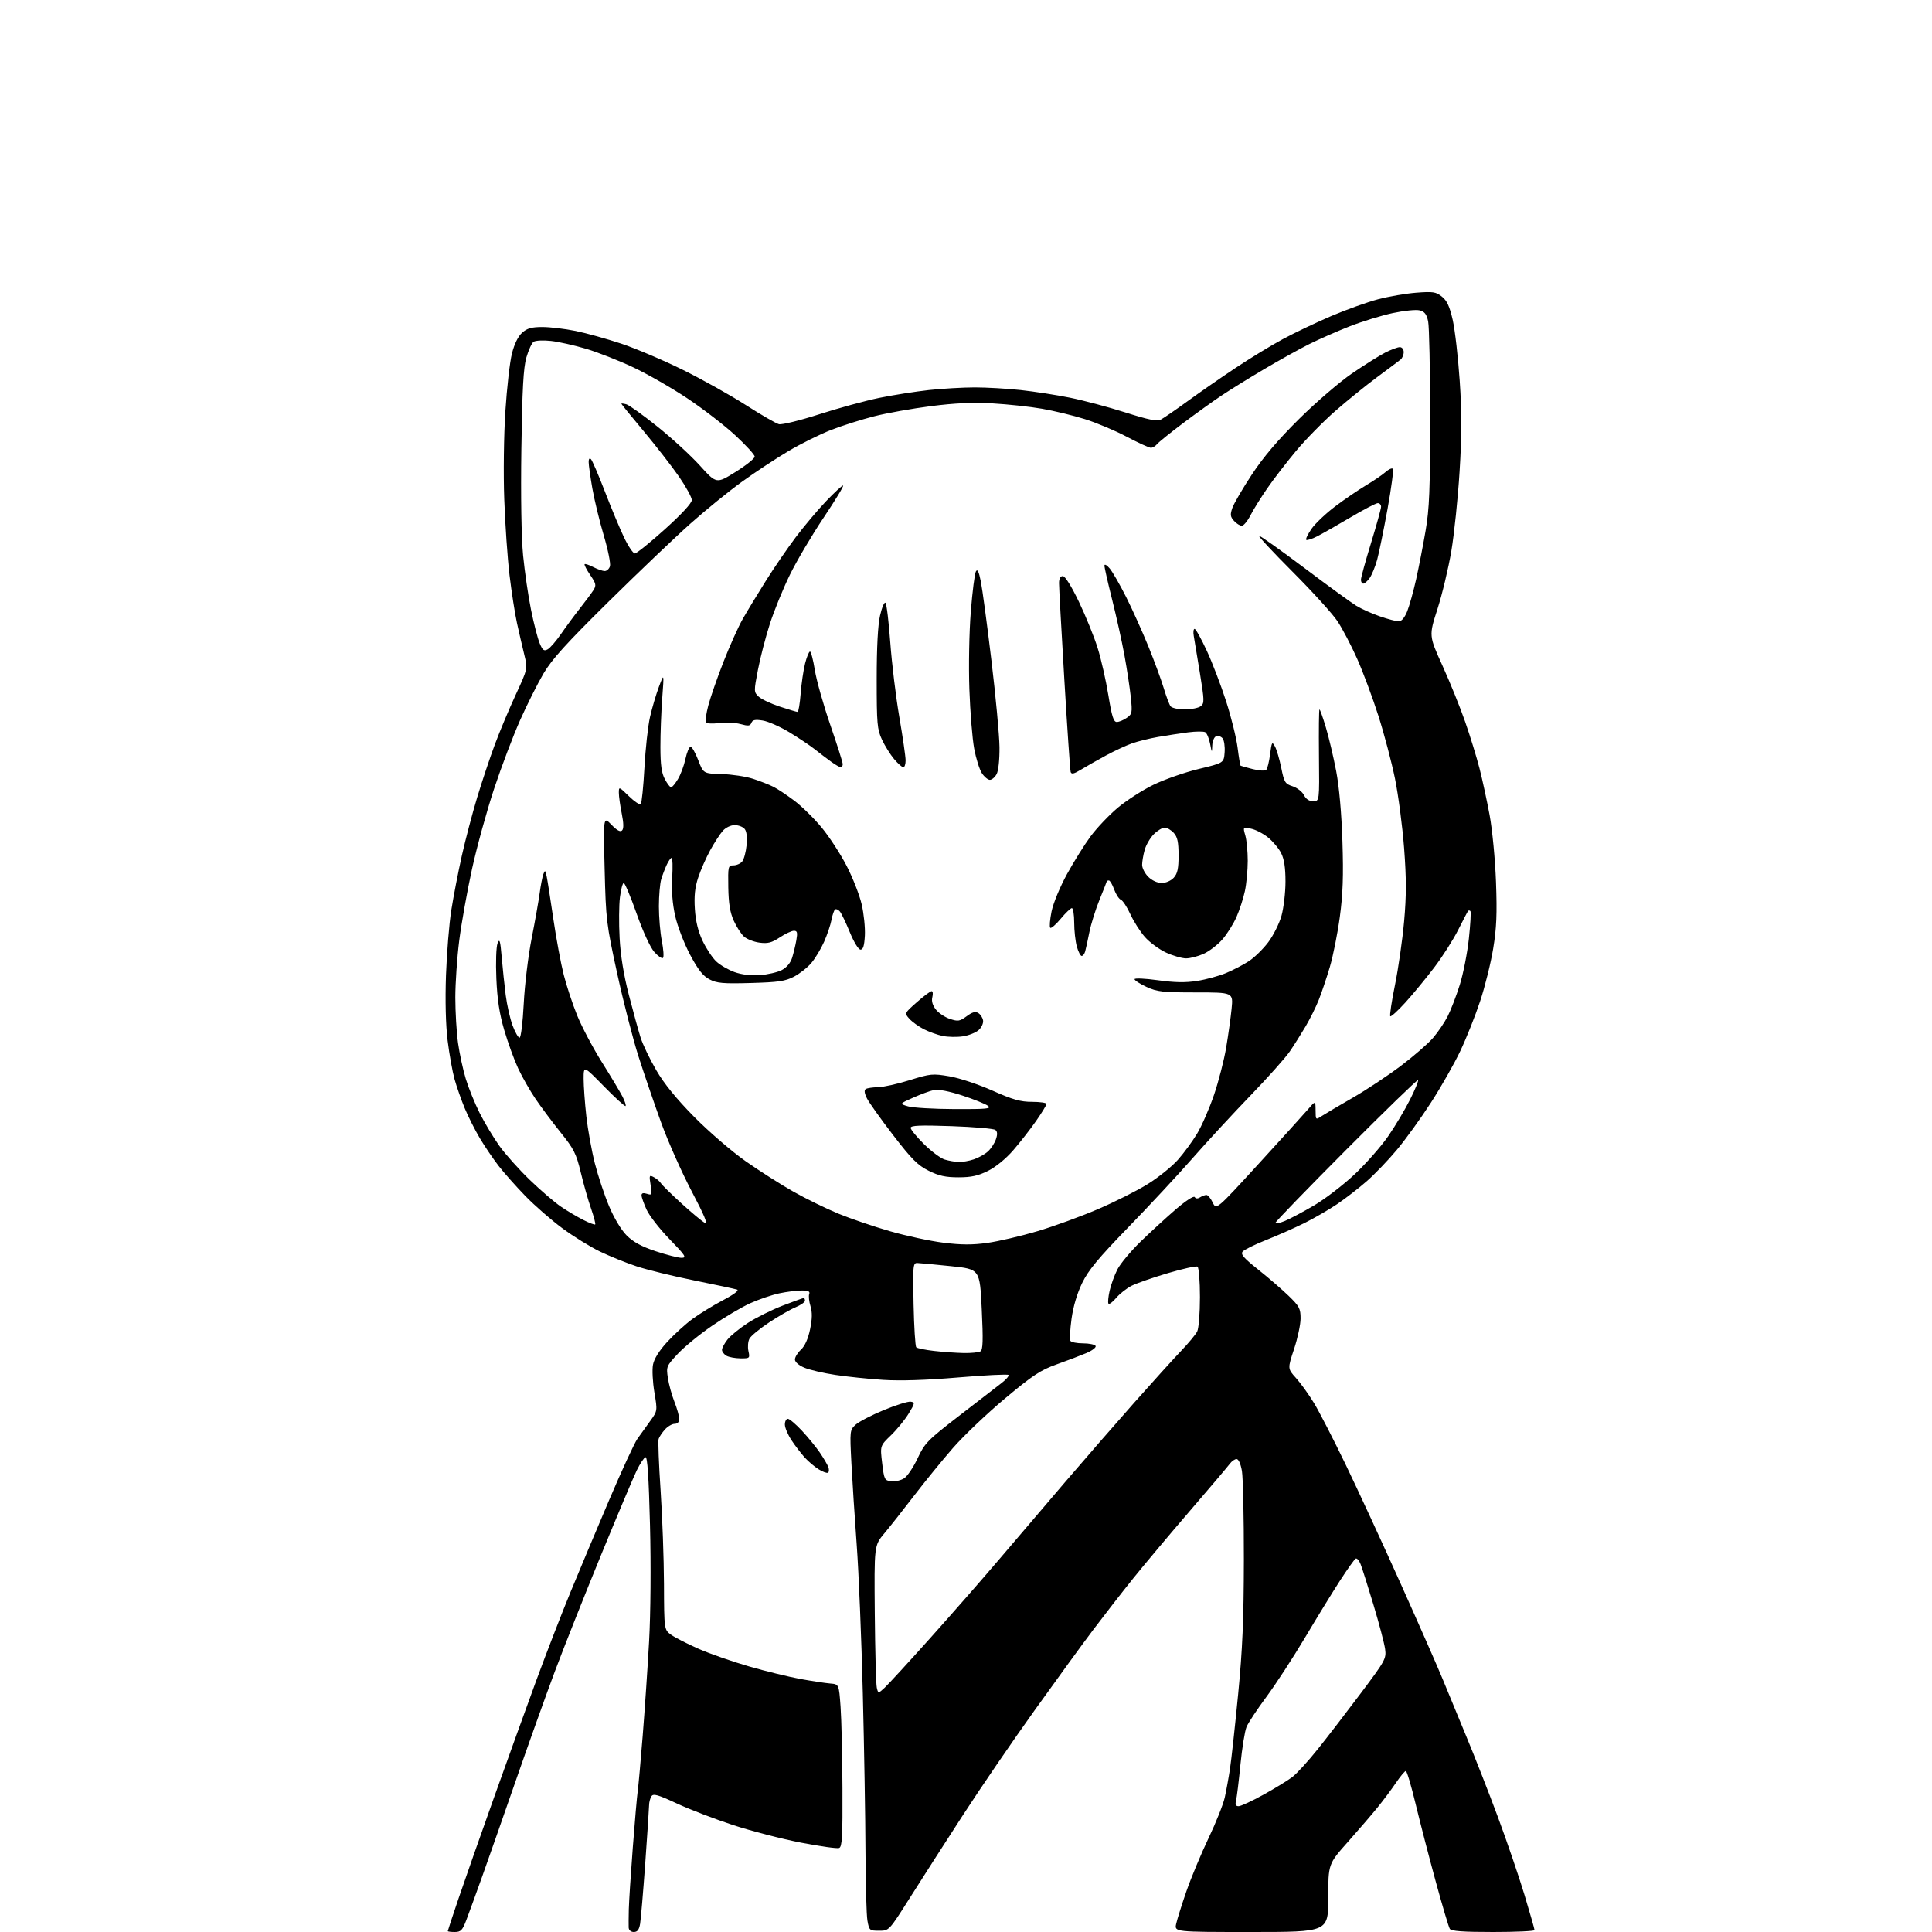 <?xml version="1.0" encoding="UTF-8" standalone="no"?>
<svg 
  version="1.1" 
  xmlns="http://www.w3.org/2000/svg" 
  xmlns:xlink="http://www.w3.org/1999/xlink" 
  xmlns:svg="http://www.w3.org/2000/svg"
  xmlns:rdf="http://www.w3.org/1999/02/22-rdf-syntax-ns#"
  xmlns:cc="http://creativecommons.org/ns#"
  xmlns:dc="http://purl.org/dc/elements/1.1/"
  viewBox="0 0 768 768"
  width="768"
  height="768"
>
<style>svg {background-color: white; }</style>"
<path stroke="none" fill="black" fill-rule="evenodd" d="M180.78,768.00C179.25,768.00 178.00,767.84 178.00,767.65C178.00,767.45 179.97,761.49 182.38,754.40C184.79,747.30 191.10,729.35 196.39,714.50C201.69,699.65 209.24,678.73 213.18,668.00C217.12,657.27 223.22,641.52 226.73,633.00C230.24,624.48 237.19,607.92 242.18,596.21C247.17,584.50 252.21,573.59 253.38,571.95C254.54,570.32 256.82,567.15 258.43,564.92C261.37,560.86 261.37,560.86 260.13,553.49C259.45,549.43 259.19,544.49 259.57,542.50C260.00,540.18 262.00,536.97 265.19,533.48C267.91,530.51 272.44,526.38 275.26,524.31C278.08,522.24 283.56,518.88 287.44,516.84C291.77,514.56 293.91,512.93 292.99,512.63C292.17,512.36 284.52,510.72 276.00,509.00C267.48,507.28 257.12,504.74 253.00,503.37C248.88,502.00 242.35,499.36 238.50,497.51C234.65,495.65 227.90,491.48 223.50,488.22C219.10,484.97 212.49,479.20 208.81,475.40C205.13,471.61 200.37,466.25 198.24,463.50C196.10,460.75 192.74,455.80 190.77,452.50C188.81,449.20 186.08,443.80 184.72,440.50C183.35,437.20 181.54,432.02 180.69,429.00C179.85,425.98 178.61,419.06 177.94,413.64C177.18,407.46 176.94,397.78 177.29,387.64C177.61,378.76 178.56,367.08 179.42,361.69C180.27,356.29 182.15,346.62 183.58,340.19C185.02,333.76 187.77,323.32 189.68,317.00C191.59,310.68 194.74,301.23 196.69,296.00C198.63,290.77 202.37,281.85 205.00,276.17C209.78,265.84 209.78,265.84 208.39,260.17C207.63,257.05 206.33,251.45 205.51,247.72C204.69,243.98 203.36,235.43 202.55,228.72C201.75,222.00 200.80,208.40 200.45,198.50C200.08,188.37 200.27,173.06 200.89,163.50C201.49,154.15 202.66,143.80 203.51,140.50C204.48,136.68 205.96,133.68 207.57,132.25C209.55,130.50 211.33,130.00 215.60,130.00C218.62,130.00 224.55,130.70 228.79,131.56C233.03,132.42 241.22,134.70 247.00,136.62C252.78,138.55 263.80,143.24 271.50,147.05C279.20,150.86 290.45,157.15 296.50,161.03C302.55,164.91 308.46,168.32 309.63,168.62C310.80,168.91 318.00,167.15 325.63,164.69C333.26,162.23 344.00,159.30 349.50,158.17C355.00,157.05 363.87,155.65 369.21,155.06C374.55,154.48 382.78,154.00 387.50,154.00C392.22,154.00 400.45,154.48 405.79,155.06C411.13,155.64 419.90,157.00 425.27,158.08C430.65,159.16 440.55,161.79 447.27,163.93C456.79,166.95 459.94,167.57 461.50,166.76C462.60,166.19 467.32,162.94 472.00,159.54C476.68,156.13 485.23,150.20 491.00,146.36C496.77,142.51 505.32,137.30 510.00,134.78C514.67,132.26 523.35,128.13 529.28,125.60C535.21,123.08 543.54,120.09 547.78,118.97C552.03,117.85 558.88,116.67 563.00,116.35C569.65,115.84 570.80,116.01 573.17,117.90C575.19,119.50 576.24,121.77 577.48,127.19C578.37,131.14 579.62,141.97 580.25,151.27C581.12,164.09 581.11,172.81 580.21,187.38C579.56,197.94 578.08,212.19 576.93,219.04C575.77,225.89 573.29,236.27 571.41,242.10C568.00,252.70 568.00,252.70 573.40,264.60C576.37,271.15 580.43,281.17 582.41,286.88C584.40,292.59 586.96,300.92 588.11,305.38C589.26,309.85 591.07,318.23 592.14,324.00C593.22,329.86 594.35,341.62 594.68,350.60C595.14,363.27 594.91,368.91 593.56,377.10C592.62,382.82 590.29,392.23 588.37,398.00C586.46,403.77 582.92,412.66 580.51,417.75C578.10,422.84 572.86,432.07 568.86,438.25C564.87,444.44 558.78,452.88 555.34,457.00C551.90,461.12 546.48,466.78 543.29,469.56C540.11,472.35 534.80,476.45 531.50,478.68C528.20,480.91 522.35,484.29 518.50,486.20C514.65,488.11 507.81,491.14 503.29,492.93C498.78,494.72 494.59,496.79 493.97,497.53C493.10,498.59 494.41,500.11 500.17,504.69C504.19,507.88 509.62,512.57 512.24,515.11C516.50,519.23 517.00,520.18 517.00,524.10C517.00,526.52 515.83,531.99 514.41,536.27C511.82,544.06 511.82,544.06 515.19,547.79C517.05,549.85 520.28,554.34 522.36,557.77C524.45,561.21 530.12,572.23 534.96,582.26C539.80,592.29 549.72,613.77 557.00,630.00C564.28,646.23 571.70,663.10 573.49,667.50C575.28,671.90 579.46,682.02 582.78,690.00C586.10,697.98 591.78,712.47 595.40,722.21C599.02,731.95 603.78,745.90 605.99,753.21C608.19,760.52 610.00,766.84 610.00,767.25C610.00,767.66 602.60,768.00 593.56,768.00C581.50,768.00 576.91,767.67 576.32,766.75C575.88,766.06 573.37,757.62 570.74,748.00C568.11,738.38 564.53,724.54 562.77,717.25C561.02,709.96 559.25,704.00 558.84,704.00C558.43,704.00 556.65,706.14 554.88,708.75C553.11,711.36 549.83,715.75 547.59,718.50C545.36,721.25 540.04,727.43 535.77,732.24C528.00,740.98 528.00,740.98 528.00,754.49C528.00,768.00 528.00,768.00 497.42,768.00C466.84,768.00 466.84,768.00 467.55,764.75C467.94,762.96 469.79,757.09 471.66,751.69C473.54,746.30 477.48,736.85 480.42,730.69C483.36,724.54 486.27,717.25 486.87,714.50C487.48,711.75 488.42,706.58 488.96,703.00C489.50,699.42 490.95,686.15 492.18,673.50C493.92,655.56 494.42,643.79 494.46,620.00C494.48,603.23 494.13,587.36 493.69,584.75C493.20,581.90 492.35,580.00 491.56,580.00C490.84,580.00 489.63,580.84 488.87,581.88C488.12,582.91 480.96,591.35 472.97,600.63C464.98,609.91 454.83,622.00 450.41,627.50C445.99,633.00 438.92,642.10 434.68,647.72C430.44,653.33 419.90,667.82 411.24,679.92C402.58,692.01 389.73,710.81 382.68,721.70C375.62,732.59 366.15,747.35 361.64,754.50C353.42,767.50 353.42,767.50 349.48,767.50C345.66,767.50 345.51,767.37 344.82,763.50C344.43,761.30 344.08,748.92 344.04,736.00C344.00,723.08 343.52,694.75 342.98,673.05C342.44,651.36 341.35,624.81 340.55,614.05C339.76,603.30 338.81,588.65 338.44,581.50C337.79,568.71 337.81,568.46 340.14,566.33C341.44,565.14 346.48,562.53 351.33,560.53C356.19,558.52 361.01,557.02 362.04,557.19C363.76,557.48 363.70,557.83 361.20,561.94C359.72,564.37 356.55,568.25 354.17,570.55C349.84,574.73 349.84,574.73 350.67,581.61C351.46,588.19 351.63,588.51 354.31,588.82C355.86,589.00 358.17,588.46 359.44,587.63C360.72,586.79 363.12,583.21 364.78,579.67C367.59,573.66 368.71,572.51 381.20,562.86C388.57,557.16 396.15,551.31 398.05,549.85C399.95,548.40 401.22,546.92 400.88,546.56C400.53,546.21 391.53,546.66 380.88,547.56C368.18,548.63 357.90,548.96 351.07,548.52C345.33,548.15 336.78,547.26 332.07,546.55C327.35,545.84 321.81,544.55 319.75,543.68C317.52,542.74 316.00,541.42 316.00,540.42C316.00,539.49 317.08,537.73 318.40,536.51C319.95,535.07 321.23,532.21 322.01,528.45C322.88,524.26 322.93,521.67 322.18,519.22C321.60,517.35 321.38,515.19 321.67,514.41C322.08,513.36 321.31,513.00 318.66,513.00C316.70,513.00 312.71,513.50 309.80,514.12C306.88,514.74 301.70,516.50 298.28,518.04C294.86,519.58 288.05,523.60 283.13,526.97C278.21,530.33 272.08,535.35 269.49,538.11C264.92,543.00 264.81,543.26 265.49,547.76C265.87,550.30 267.04,554.56 268.09,557.23C269.14,559.89 270.00,562.96 270.00,564.04C270.00,565.27 269.32,566.00 268.17,566.00C267.17,566.00 265.44,567.01 264.32,568.25C263.21,569.49 262.08,571.17 261.81,572.00C261.54,572.83 261.90,582.05 262.60,592.50C263.30,602.95 263.90,619.68 263.94,629.68C264.00,647.86 264.00,647.86 266.83,649.88C268.38,650.99 273.29,653.49 277.72,655.44C282.16,657.39 291.20,660.54 297.80,662.44C304.41,664.35 313.57,666.58 318.16,667.42C322.75,668.25 328.07,669.06 330.00,669.22C333.50,669.50 333.50,669.50 334.14,678.50C334.50,683.45 334.84,697.98 334.89,710.78C334.98,730.14 334.76,734.16 333.57,734.61C332.78,734.91 325.92,733.95 318.32,732.47C310.72,730.99 298.60,727.85 291.39,725.49C284.18,723.13 274.13,719.28 269.06,716.92C261.44,713.38 259.69,712.88 258.94,714.07C258.44,714.86 258.02,716.44 258.02,717.60C258.01,718.75 257.32,729.10 256.50,740.60C255.67,752.09 254.75,762.96 254.45,764.75C254.06,767.12 253.38,768.00 251.95,768.00C250.79,768.00 249.97,767.29 249.91,766.25C249.87,765.29 249.89,762.02 249.96,759.00C250.03,755.98 250.74,744.95 251.54,734.50C252.34,724.05 253.22,713.92 253.50,712.00C253.78,710.08 254.67,700.17 255.48,690.00C256.29,679.83 257.44,662.95 258.02,652.50C258.64,641.24 258.79,622.38 258.38,606.22C257.90,587.19 257.36,579.04 256.60,579.27C255.99,579.45 254.42,581.83 253.09,584.55C251.76,587.27 245.33,602.55 238.78,618.50C232.24,634.45 224.03,655.15 220.53,664.50C217.03,673.85 210.11,693.20 205.15,707.50C200.18,721.80 194.11,739.12 191.66,746.00C189.20,752.88 186.37,760.64 185.38,763.25C183.82,767.35 183.19,768.00 180.78,768.00zM492.38,718.00C493.25,718.00 497.69,715.94 502.23,713.43C506.77,710.92 511.94,707.76 513.72,706.40C515.49,705.05 520.08,700.02 523.91,695.22C527.75,690.42 535.44,680.42 541.01,673.00C550.70,660.09 551.12,659.32 550.60,655.50C550.30,653.30 548.23,645.42 546.00,638.00C543.77,630.58 541.45,623.27 540.85,621.76C540.26,620.26 539.37,619.27 538.88,619.58C538.39,619.88 535.60,623.81 532.68,628.31C529.76,632.82 523.49,643.02 518.75,651.00C514.00,658.98 507.11,669.55 503.44,674.50C499.76,679.45 496.19,684.85 495.51,686.50C494.83,688.15 493.74,694.90 493.09,701.50C492.44,708.10 491.66,714.51 491.35,715.75C490.94,717.38 491.22,718.00 492.38,718.00zM351.68,670.88C353.10,669.57 361.31,660.62 369.93,651.00C378.55,641.38 390.98,627.17 397.55,619.44C404.12,611.70 415.80,598.01 423.50,589.02C431.20,580.03 443.52,565.88 450.87,557.58C458.23,549.29 466.61,540.02 469.51,537.00C472.40,533.98 475.27,530.52 475.89,529.32C476.51,528.09 477.00,522.11 477.00,515.62C477.00,509.22 476.57,503.85 476.02,503.51C475.49,503.18 470.20,504.34 464.27,506.09C458.35,507.84 451.87,510.09 449.88,511.09C447.88,512.09 445.10,514.28 443.69,515.96C442.28,517.64 440.90,518.64 440.62,518.20C440.35,517.76 440.56,515.46 441.09,513.11C441.62,510.75 443.00,506.95 444.16,504.66C445.32,502.37 449.47,497.39 453.38,493.58C457.30,489.78 463.60,484.00 467.38,480.74C471.37,477.31 474.54,475.25 474.91,475.85C475.32,476.52 476.09,476.56 477.03,475.96C477.84,475.45 478.98,475.02 479.57,475.02C480.16,475.01 481.28,476.36 482.07,478.01C483.50,481.02 483.50,481.02 500.21,462.76C509.40,452.72 518.27,442.93 519.93,441.00C522.94,437.50 522.94,437.50 522.97,441.37C523.00,445.23 523.00,445.23 525.47,443.61C526.82,442.73 532.34,439.47 537.72,436.38C543.10,433.29 551.67,427.61 556.78,423.76C561.88,419.91 567.65,414.90 569.61,412.63C571.57,410.36 574.21,406.48 575.47,404.00C576.73,401.52 578.90,395.90 580.28,391.50C581.66,387.10 583.29,378.82 583.90,373.10C584.52,367.37 584.79,362.46 584.51,362.18C584.23,361.90 583.83,361.85 583.62,362.08C583.41,362.31 581.63,365.70 579.67,369.61C577.71,373.53 573.41,380.28 570.11,384.61C566.82,388.95 561.66,395.20 558.67,398.50C555.67,401.80 552.96,404.26 552.66,403.97C552.35,403.67 553.20,398.05 554.54,391.47C555.88,384.88 557.51,373.52 558.16,366.22C559.07,355.99 559.07,349.34 558.16,337.22C557.51,328.57 555.87,316.10 554.53,309.50C553.18,302.90 550.21,291.66 547.93,284.52C545.65,277.39 541.86,267.21 539.51,261.91C537.16,256.60 533.61,249.84 531.63,246.88C529.65,243.92 521.62,235.09 513.79,227.25C505.96,219.41 499.99,213.00 500.54,213.00C501.09,213.00 509.17,218.75 518.52,225.78C527.86,232.82 537.14,239.57 539.15,240.80C541.16,242.03 545.39,243.93 548.56,245.02C551.72,246.11 555.09,247.00 556.05,247.00C557.14,247.00 558.38,245.51 559.40,242.97C560.28,240.75 561.88,235.01 562.95,230.22C564.01,225.42 565.70,216.78 566.69,211.00C568.20,202.26 568.50,194.73 568.50,166.00C568.50,147.03 568.14,129.82 567.71,127.76C567.10,124.88 566.31,123.87 564.32,123.37C562.90,123.01 558.08,123.50 553.62,124.46C549.15,125.42 541.45,127.79 536.50,129.73C531.55,131.68 524.35,134.84 520.50,136.76C516.65,138.68 508.55,143.18 502.50,146.76C496.45,150.34 488.80,155.08 485.50,157.29C482.20,159.49 475.38,164.39 470.35,168.17C465.32,171.95 460.65,175.71 459.98,176.52C459.31,177.34 458.19,178.00 457.49,178.00C456.79,178.00 452.46,176.02 447.86,173.59C443.26,171.16 435.75,168.01 431.17,166.58C426.59,165.15 418.98,163.31 414.26,162.49C409.55,161.66 400.69,160.71 394.59,160.36C386.69,159.91 379.63,160.23 370.04,161.45C362.64,162.40 352.52,164.20 347.54,165.47C342.57,166.73 334.89,169.17 330.47,170.87C326.05,172.58 318.40,176.37 313.47,179.29C308.54,182.21 300.23,187.68 295.00,191.46C289.77,195.23 280.55,202.71 274.50,208.10C268.45,213.48 253.78,227.47 241.90,239.19C225.08,255.79 219.37,262.10 216.05,267.73C213.71,271.71 209.53,280.03 206.77,286.22C204.01,292.42 199.35,304.69 196.43,313.49C193.51,322.30 189.55,336.70 187.62,345.50C185.70,354.30 183.42,367.05 182.56,373.84C181.70,380.63 181.00,390.83 181.00,396.52C181.00,402.20 181.48,410.32 182.07,414.55C182.66,418.78 184.05,425.23 185.16,428.87C186.27,432.52 188.76,438.65 190.70,442.50C192.64,446.35 196.15,452.20 198.50,455.50C200.86,458.80 206.32,464.91 210.64,469.07C214.96,473.23 220.53,478.01 223.00,479.68C225.47,481.36 229.46,483.72 231.85,484.93C234.24,486.15 236.38,486.96 236.60,486.73C236.82,486.51 236.08,483.67 234.95,480.41C233.81,477.16 231.97,470.69 230.86,466.04C229.06,458.57 228.13,456.72 222.89,450.21C219.63,446.15 215.13,440.14 212.89,436.84C210.66,433.55 207.54,428.08 205.96,424.68C204.38,421.28 201.90,414.45 200.45,409.50C198.53,402.97 197.67,397.35 197.31,389.00C197.03,382.58 197.24,376.39 197.78,375.00C198.59,372.92 198.87,373.85 199.44,380.50C199.82,384.90 200.53,391.71 201.03,395.63C201.54,399.55 202.76,404.95 203.75,407.63C204.75,410.31 206.00,412.50 206.53,412.50C207.07,412.50 207.80,406.57 208.19,399.00C208.56,391.57 209.98,379.88 211.34,373.00C212.70,366.12 214.13,358.02 214.53,355.00C214.93,351.98 215.59,348.60 215.99,347.50C216.64,345.75 216.80,345.87 217.33,348.50C217.67,350.15 218.86,357.80 219.99,365.50C221.12,373.20 222.97,383.10 224.09,387.50C225.21,391.90 227.62,399.20 229.46,403.72C231.30,408.24 235.70,416.56 239.25,422.22C242.80,427.87 246.47,434.00 247.42,435.84C248.37,437.68 248.93,439.40 248.67,439.66C248.41,439.92 244.56,436.41 240.10,431.86C232.00,423.58 232.00,423.58 232.00,428.83C232.00,431.72 232.48,438.41 233.07,443.70C233.66,448.99 235.18,457.41 236.45,462.41C237.72,467.41 240.27,475.10 242.12,479.49C244.12,484.26 246.95,488.95 249.12,491.12C251.71,493.71 255.01,495.51 260.63,497.38C264.96,498.82 269.59,500.00 270.92,500.00C273.05,500.00 272.48,499.11 266.17,492.60C262.22,488.54 258.11,483.25 257.02,480.85C255.93,478.46 255.03,475.91 255.02,475.18C255.01,474.29 255.69,474.08 257.15,474.55C259.17,475.19 259.25,474.99 258.63,471.07C258.00,467.15 258.08,466.97 259.94,467.97C261.03,468.55 262.27,469.61 262.71,470.33C263.14,471.05 266.81,474.66 270.85,478.34C274.89,482.02 279.07,485.50 280.14,486.08C281.53,486.82 280.02,483.18 274.91,473.47C270.96,465.96 265.50,453.67 262.78,446.16C260.06,438.65 256.03,426.88 253.83,420.00C251.62,413.12 247.81,398.27 245.35,387.00C241.05,367.31 240.85,365.67 240.35,345.50C239.83,324.50 239.83,324.50 243.04,327.83C245.23,330.10 246.57,330.83 247.27,330.13C247.97,329.43 247.93,327.29 247.15,323.38C246.52,320.24 246.00,316.53 246.00,315.13C246.00,312.64 246.07,312.67 249.98,316.48C252.17,318.62 254.29,320.04 254.70,319.64C255.10,319.23 255.76,312.74 256.17,305.20C256.58,297.67 257.57,288.57 258.39,285.00C259.20,281.43 260.80,276.02 261.93,273.00C264.00,267.50 264.00,267.50 263.25,277.50C262.84,283.00 262.51,291.77 262.52,297.00C262.54,304.12 262.98,307.31 264.30,309.75C265.26,311.54 266.38,313.00 266.78,312.99C267.17,312.99 268.39,311.53 269.47,309.74C270.56,307.96 271.91,304.34 272.47,301.70C273.04,299.06 273.95,296.88 274.50,296.85C275.05,296.82 276.42,299.21 277.55,302.15C279.60,307.50 279.60,307.50 286.90,307.70C290.92,307.82 296.52,308.66 299.35,309.59C302.18,310.51 305.85,311.95 307.49,312.79C309.14,313.62 312.88,316.11 315.81,318.32C318.73,320.53 323.59,325.30 326.59,328.92C329.60,332.54 334.06,339.39 336.52,344.14C338.97,348.88 341.68,355.80 342.53,359.49C343.39,363.19 343.96,368.75 343.80,371.86C343.58,375.93 343.10,377.50 342.08,377.50C341.26,377.50 339.46,374.57 337.83,370.61C336.28,366.82 334.50,363.11 333.89,362.37C333.28,361.63 332.43,361.24 332.00,361.50C331.57,361.76 330.92,363.62 330.54,365.62C330.17,367.62 328.84,371.56 327.59,374.38C326.34,377.20 324.06,380.98 322.53,382.79C321.00,384.61 317.89,387.05 315.62,388.24C312.17,390.04 309.39,390.45 298.50,390.75C287.43,391.06 284.99,390.85 282.03,389.31C279.43,387.95 277.50,385.50 274.31,379.50C271.97,375.10 269.31,368.20 268.40,364.15C267.31,359.27 266.91,354.15 267.21,348.90C267.46,344.55 267.37,341.00 267.00,341.00C266.62,341.00 265.75,342.24 265.04,343.75C264.34,345.26 263.35,347.85 262.85,349.50C262.35,351.15 261.93,356.00 261.92,360.28C261.92,364.56 262.44,370.77 263.09,374.06C263.74,377.36 263.95,380.38 263.55,380.78C263.16,381.18 261.61,380.13 260.11,378.45C258.50,376.64 255.63,370.44 253.07,363.20C250.70,356.49 248.39,351.00 247.95,351.00C247.51,351.00 246.83,353.54 246.44,356.65C246.05,359.76 245.99,367.07 246.31,372.90C246.68,379.88 247.94,387.60 249.98,395.50C251.68,402.10 253.79,409.75 254.66,412.50C255.54,415.25 258.33,421.07 260.88,425.44C264.00,430.81 268.90,436.82 276.00,444.02C281.83,449.92 290.95,457.78 296.50,461.67C302.00,465.53 310.55,470.97 315.50,473.76C320.45,476.55 328.44,480.45 333.25,482.44C338.06,484.42 347.28,487.56 353.75,489.42C360.21,491.28 369.77,493.34 375.00,493.99C382.13,494.88 386.50,494.90 392.49,494.07C396.88,493.45 405.79,491.38 412.29,489.45C418.79,487.53 429.64,483.58 436.39,480.68C443.15,477.78 452.10,473.28 456.27,470.67C460.45,468.07 465.81,463.76 468.18,461.10C470.56,458.44 474.03,453.71 475.90,450.58C477.77,447.46 480.78,440.54 482.60,435.20C484.41,429.87 486.58,421.45 487.41,416.50C488.25,411.55 489.22,404.57 489.58,401.00C490.23,394.50 490.23,394.50 475.36,394.50C462.17,394.50 459.97,394.25 455.75,392.31C453.14,391.10 451.00,389.72 451.00,389.24C451.00,388.76 455.16,388.95 460.25,389.65C466.99,390.58 471.24,390.66 475.92,389.92C479.46,389.36 484.63,387.95 487.42,386.78C490.22,385.61 494.29,383.49 496.47,382.06C498.66,380.63 502.11,377.26 504.13,374.58C506.16,371.90 508.53,367.15 509.41,364.04C510.28,360.92 511.00,354.80 511.00,350.43C511.00,344.86 510.48,341.48 509.25,339.07C508.29,337.19 505.92,334.38 504.00,332.85C502.07,331.31 499.05,329.76 497.28,329.41C494.07,328.76 494.07,328.76 495.04,332.13C495.57,333.97 496.00,338.51 496.00,342.19C496.00,345.88 495.49,351.29 494.87,354.20C494.25,357.12 492.74,361.77 491.51,364.55C490.29,367.33 487.76,371.34 485.90,373.46C484.04,375.58 480.71,378.13 478.51,379.14C476.30,380.14 473.15,380.96 471.50,380.97C469.85,380.97 466.25,379.93 463.49,378.65C460.74,377.37 456.96,374.58 455.09,372.45C453.23,370.33 450.63,366.25 449.32,363.39C448.01,360.53 446.32,357.95 445.56,357.66C444.80,357.37 443.60,355.53 442.89,353.57C442.18,351.60 441.24,350.00 440.80,350.00C440.36,350.00 440.00,350.11 440.00,350.25C439.99,350.39 438.69,353.70 437.10,357.61C435.50,361.51 433.68,367.36 433.03,370.61C432.39,373.85 431.64,377.29 431.36,378.25C431.09,379.21 430.47,380.00 429.98,380.00C429.49,380.00 428.63,378.31 428.05,376.25C427.48,374.19 427.01,369.91 427.01,366.75C427.00,363.59 426.59,361.00 426.08,361.00C425.58,361.00 423.58,362.90 421.65,365.23C419.72,367.56 417.84,369.17 417.48,368.81C417.12,368.45 417.36,365.54 418.01,362.33C418.68,359.04 421.36,352.56 424.16,347.45C426.90,342.47 431.12,335.72 433.54,332.45C435.96,329.18 440.77,324.11 444.22,321.18C447.68,318.26 454.10,314.11 458.50,311.97C462.90,309.83 471.00,307.00 476.50,305.68C486.50,303.28 486.50,303.28 486.81,299.07C486.98,296.75 486.61,294.24 485.99,293.49C485.36,292.73 484.21,292.37 483.43,292.67C482.64,292.97 481.95,294.63 481.89,296.36C481.77,299.37 481.74,299.33 481.03,295.65C480.62,293.53 479.76,291.47 479.13,291.08C478.50,290.69 475.40,290.71 472.24,291.12C469.08,291.54 463.74,292.36 460.37,292.94C456.99,293.53 452.33,294.68 449.99,295.50C447.66,296.33 442.99,298.49 439.62,300.32C436.26,302.14 431.81,304.66 429.76,305.91C426.89,307.66 425.91,307.88 425.60,306.85C425.38,306.11 424.24,289.52 423.08,270.00C421.92,250.47 420.97,233.26 420.98,231.75C420.99,229.99 421.54,229.00 422.49,229.00C423.40,229.00 425.91,233.03 428.90,239.25C431.60,244.89 434.94,253.12 436.32,257.55C437.71,261.97 439.62,270.41 440.58,276.30C441.96,284.76 442.66,287.00 443.94,287.00C444.83,287.00 446.60,286.27 447.88,285.37C450.05,283.85 450.16,283.31 449.51,277.12C449.13,273.48 447.99,266.00 446.99,260.50C445.98,255.00 443.77,245.01 442.08,238.31C440.39,231.60 439.01,225.53 439.03,224.81C439.05,224.09 440.00,224.62 441.15,226.00C442.29,227.38 445.23,232.48 447.67,237.35C450.12,242.22 454.07,250.99 456.46,256.85C458.84,262.71 461.60,270.20 462.59,273.50C463.58,276.80 464.80,280.06 465.31,280.75C465.83,281.44 468.35,282.00 470.93,282.00C473.51,282.00 476.36,281.44 477.27,280.75C478.81,279.59 478.78,278.64 476.97,267.50C475.89,260.90 474.79,254.26 474.53,252.75C474.27,251.24 474.42,250.00 474.88,250.00C475.34,250.00 477.53,253.94 479.75,258.75C481.97,263.56 485.43,272.61 487.43,278.86C489.44,285.11 491.48,293.36 491.96,297.19C492.44,301.03 492.98,304.26 493.17,304.38C493.35,304.49 495.52,305.10 498.00,305.73C500.48,306.36 502.88,306.50 503.35,306.04C503.81,305.58 504.50,302.80 504.88,299.85C505.52,294.92 505.67,294.67 506.81,296.73C507.50,297.96 508.62,301.79 509.32,305.23C510.48,311.00 510.84,311.59 513.86,312.57C515.66,313.16 517.68,314.74 518.35,316.07C519.14,317.66 520.41,318.50 522.03,318.50C524.50,318.50 524.50,318.50 524.31,300.25C524.21,290.21 524.30,282.00 524.52,282.00C524.74,282.00 525.89,285.26 527.08,289.25C528.27,293.24 530.10,301.00 531.15,306.50C532.35,312.74 533.28,323.27 533.64,334.50C534.08,348.17 533.83,355.39 532.60,364.50C531.71,371.10 529.91,380.10 528.60,384.50C527.29,388.90 525.31,394.77 524.20,397.54C523.10,400.32 520.75,405.03 518.99,408.02C517.23,411.00 514.40,415.49 512.71,417.97C511.01,420.46 503.97,428.36 497.06,435.51C490.15,442.67 479.77,453.91 474.00,460.48C468.23,467.06 456.72,479.43 448.42,487.97C436.61,500.14 432.66,504.91 430.18,510.00C428.17,514.13 426.63,519.33 425.95,524.26C425.37,528.52 425.17,532.46 425.50,533.01C425.84,533.55 428.09,534.00 430.50,534.00C432.91,534.00 435.17,534.46 435.51,535.02C435.86,535.59 434.21,536.87 431.82,537.88C429.45,538.88 424.12,540.91 420.00,542.37C413.63,544.64 410.54,546.68 399.50,555.91C392.35,561.89 383.02,570.77 378.78,575.64C374.53,580.51 367.56,589.07 363.28,594.66C359.00,600.24 353.70,606.96 351.50,609.58C347.50,614.35 347.50,614.35 347.74,641.42C347.87,656.32 348.23,669.57 348.54,670.88C349.10,673.25 349.10,673.25 351.68,670.88zM329.14,585.42C328.71,585.68 327.04,585.08 325.43,584.07C323.82,583.07 321.33,580.96 319.89,579.38C318.45,577.79 316.09,574.71 314.64,572.52C313.19,570.33 312.00,567.52 312.00,566.27C312.00,565.02 312.53,564.00 313.18,564.00C313.83,564.00 316.36,566.14 318.80,568.75C321.23,571.36 324.45,575.30 325.95,577.50C327.44,579.70 328.94,582.27 329.29,583.22C329.63,584.16 329.56,585.15 329.14,585.42zM294.33,539.97C292.22,539.95 289.71,539.48 288.75,538.92C287.79,538.36 287.00,537.31 287.00,536.59C287.00,535.86 287.98,534.02 289.18,532.50C290.38,530.97 294.03,528.00 297.29,525.89C300.55,523.79 306.75,520.70 311.07,519.03C315.40,517.36 319.17,516.00 319.47,516.00C319.76,516.00 320.00,516.47 320.00,517.05C320.00,517.63 318.31,518.80 316.25,519.66C314.19,520.51 309.46,523.23 305.74,525.69C302.02,528.15 298.51,531.05 297.92,532.14C297.34,533.23 297.16,535.44 297.51,537.06C298.14,539.92 298.05,540.00 294.33,539.97zM383.00,537.85C386.02,537.91 389.07,537.61 389.76,537.17C390.74,536.55 390.85,532.82 390.26,520.44C389.50,504.50 389.50,504.50 378.00,503.32C371.68,502.66 365.67,502.10 364.66,502.07C362.94,502.00 362.85,503.01 363.16,518.42C363.35,527.45 363.83,535.17 364.23,535.57C364.64,535.97 367.79,536.62 371.23,537.01C374.68,537.41 379.98,537.78 383.00,537.85zM510.75,485.35C512.81,484.50 518.06,481.71 522.41,479.15C526.76,476.59 534.01,471.02 538.52,466.78C543.03,462.53 549.00,455.74 551.80,451.70C554.60,447.65 558.52,441.08 560.52,437.09C562.53,433.10 563.95,429.62 563.69,429.35C563.42,429.09 550.56,441.57 535.10,457.09C519.65,472.61 507.00,485.66 507.00,486.10C507.00,486.54 508.69,486.20 510.75,485.35zM381.00,468.00C375.88,468.00 373.21,467.41 369.16,465.39C364.82,463.23 362.39,460.79 354.97,451.14C350.05,444.74 345.37,438.16 344.57,436.52C343.59,434.50 343.46,433.33 344.18,432.89C344.77,432.53 346.94,432.21 349.02,432.18C351.10,432.15 356.75,430.90 361.58,429.39C369.89,426.80 370.73,426.72 377.43,427.86C381.35,428.53 388.96,431.06 394.52,433.54C402.60,437.14 405.64,438.00 410.27,438.00C413.42,438.00 416.00,438.38 416.00,438.83C416.00,439.29 414.14,442.33 411.87,445.58C409.60,448.84 405.53,454.06 402.83,457.18C399.88,460.60 395.87,463.88 392.77,465.43C388.79,467.41 386.09,468.00 381.00,468.00zM381.10,461.91C382.53,461.96 385.23,461.49 387.10,460.86C388.97,460.24 391.49,458.83 392.69,457.74C393.90,456.65 395.33,454.49 395.87,452.94C396.57,450.94 396.51,449.85 395.68,449.17C395.03,448.65 387.19,447.97 378.25,447.66C365.73,447.23 362.00,447.38 362.00,448.33C362.00,449.01 364.39,451.93 367.32,454.82C370.25,457.71 373.96,460.47 375.57,460.95C377.18,461.43 379.67,461.87 381.10,461.91zM379.50,440.88C392.39,440.93 394.25,440.74 392.70,439.57C391.70,438.82 387.11,436.97 382.49,435.47C377.32,433.78 373.01,432.95 371.29,433.30C369.76,433.61 366.02,434.98 363.00,436.33C357.50,438.78 357.50,438.78 361.00,439.80C362.93,440.36 371.25,440.85 379.50,440.88zM382.75,411.96C380.41,412.31 376.81,412.24 374.73,411.81C372.66,411.38 369.29,410.17 367.23,409.12C365.18,408.07 362.60,406.21 361.50,404.99C359.50,402.77 359.50,402.77 364.47,398.38C367.21,395.97 369.84,394.00 370.33,394.00C370.82,394.00 370.95,395.07 370.62,396.38C370.22,397.95 370.70,399.62 372.03,401.31C373.13,402.71 375.65,404.39 377.62,405.04C380.83,406.10 381.53,405.98 384.26,403.97C386.52,402.29 387.73,401.97 388.91,402.71C389.78,403.26 390.63,404.58 390.79,405.66C390.96,406.73 390.17,408.44 389.04,409.46C387.91,410.48 385.08,411.61 382.75,411.96zM302.09,387.62C305.16,387.40 309.06,386.50 310.75,385.63C312.67,384.64 314.22,382.80 314.87,380.77C315.43,378.97 316.20,375.81 316.56,373.75C317.10,370.68 316.93,370.00 315.59,370.00C314.69,370.00 312.17,371.18 309.98,372.63C306.76,374.76 305.23,375.16 301.92,374.72C299.68,374.42 296.91,373.34 295.78,372.33C294.64,371.33 292.80,368.48 291.68,366.00C290.20,362.71 289.62,359.14 289.51,352.75C289.37,344.36 289.45,344.00 291.56,344.00C292.77,344.00 294.33,343.31 295.03,342.47C295.73,341.62 296.51,338.70 296.78,335.97C297.08,332.82 296.80,330.46 296.00,329.51C295.32,328.68 293.54,328.00 292.05,328.00C290.51,328.00 288.48,328.97 287.34,330.25C286.23,331.49 283.97,334.98 282.31,338.00C280.66,341.02 278.50,345.92 277.53,348.88C276.24,352.78 275.88,356.22 276.22,361.38C276.54,366.24 277.52,370.26 279.31,374.04C280.76,377.08 283.19,380.75 284.72,382.19C286.25,383.63 289.52,385.53 292.00,386.42C294.87,387.44 298.53,387.88 302.09,387.62zM461.80,351.00C463.47,351.00 465.49,350.11 466.60,348.89C468.08,347.25 468.50,345.27 468.50,339.99C468.49,334.73 468.07,332.73 466.59,331.10C465.55,329.95 463.92,329.00 462.98,329.00C462.04,329.00 460.09,330.18 458.65,331.62C457.21,333.07 455.57,335.88 455.02,337.87C454.46,339.87 454.01,342.53 454.01,343.80C454.00,345.06 455.10,347.20 456.45,348.55C457.93,350.02 460.06,351.00 461.80,351.00zM393.49,310.00C392.69,310.00 391.26,308.81 390.31,307.35C389.35,305.89 387.98,301.50 387.25,297.60C386.52,293.69 385.66,283.07 385.34,274.00C385.02,264.72 385.26,251.21 385.91,243.12C386.54,235.20 387.44,228.03 387.92,227.18C388.54,226.06 389.09,227.13 389.88,231.07C390.49,234.06 392.39,248.20 394.10,262.50C395.82,276.80 397.26,292.32 397.31,297.00C397.36,302.01 396.89,306.42 396.16,307.75C395.48,308.99 394.28,310.00 393.49,310.00zM334.22,305.00C333.79,305.00 332.04,303.99 330.33,302.75C328.62,301.51 325.71,299.30 323.86,297.83C322.01,296.36 317.49,293.34 313.80,291.10C310.12,288.87 305.35,286.76 303.20,286.42C300.20,285.94 299.16,286.15 298.70,287.33C298.21,288.60 297.47,288.69 294.36,287.83C292.29,287.26 288.47,287.08 285.87,287.42C283.27,287.77 280.90,287.65 280.60,287.15C280.29,286.66 280.72,283.67 281.54,280.50C282.37,277.33 285.08,269.52 287.57,263.15C290.07,256.77 293.52,249.07 295.26,246.03C296.99,242.99 301.09,236.22 304.37,231.00C307.64,225.78 313.04,217.90 316.36,213.50C319.68,209.10 325.08,202.69 328.36,199.25C331.64,195.81 334.69,193.00 335.14,193.00C335.59,193.00 332.11,198.74 327.42,205.75C322.72,212.76 316.67,223.00 313.98,228.50C311.29,234.00 307.71,242.78 306.03,248.00C304.35,253.22 302.21,261.45 301.29,266.27C299.65,274.82 299.65,275.10 301.55,276.90C302.62,277.92 306.40,279.71 309.94,280.88C313.49,282.04 316.69,283.00 317.05,283.00C317.41,283.00 317.96,279.74 318.27,275.75C318.58,271.76 319.37,266.36 320.03,263.75C320.69,261.14 321.57,259.00 321.98,259.00C322.39,259.00 323.27,262.35 323.92,266.43C324.58,270.52 327.35,280.31 330.06,288.18C332.78,296.05 335.00,303.06 335.00,303.75C335.00,304.44 334.65,305.00 334.22,305.00zM359.09,305.00C358.59,305.00 356.94,303.54 355.43,301.75C353.92,299.96 351.74,296.48 350.59,294.00C348.69,289.92 348.50,287.68 348.50,270.00C348.50,257.25 348.97,248.47 349.84,244.64C350.58,241.42 351.55,239.17 352.00,239.64C352.45,240.11 353.31,247.25 353.91,255.50C354.51,263.75 356.12,277.02 357.49,285.00C358.86,292.98 359.99,300.74 359.99,302.25C360.00,303.76 359.59,305.00 359.09,305.00zM217.72,258.11C218.70,257.56 221.07,254.82 223.00,252.02C224.93,249.22 228.30,244.65 230.50,241.86C232.70,239.07 235.12,235.81 235.88,234.62C237.10,232.69 236.97,232.04 234.62,228.57C233.16,226.44 232.17,224.50 232.40,224.27C232.63,224.04 234.18,224.56 235.86,225.43C237.53,226.29 239.57,227.00 240.38,227.00C241.20,227.00 242.14,226.14 242.47,225.09C242.80,224.05 241.69,218.53 240.00,212.84C238.31,207.15 236.27,198.73 235.46,194.12C234.66,189.51 234.00,184.81 234.00,183.67C234.00,182.38 234.35,181.96 234.93,182.55C235.44,183.07 237.93,188.85 240.45,195.39C242.97,201.93 246.40,210.15 248.07,213.64C249.74,217.14 251.67,220.00 252.36,220.00C253.06,220.00 258.43,215.67 264.31,210.37C270.97,204.37 275.00,200.00 275.00,198.78C275.00,197.71 272.71,193.52 269.92,189.48C267.12,185.43 260.82,177.33 255.92,171.46C251.01,165.59 247.00,160.65 247.00,160.49C247.00,160.32 247.87,160.42 248.94,160.70C250.01,160.97 255.59,164.97 261.34,169.58C267.09,174.18 274.72,181.19 278.29,185.15C284.79,192.34 284.79,192.34 292.40,187.60C296.58,184.99 300.00,182.25 300.00,181.51C300.00,180.77 296.51,176.95 292.25,173.02C287.99,169.08 279.43,162.49 273.24,158.36C267.05,154.23 257.38,148.68 251.74,146.03C246.11,143.38 237.68,140.06 233.00,138.66C228.32,137.27 222.03,135.85 219.00,135.53C215.97,135.20 212.89,135.35 212.13,135.85C211.38,136.35 210.08,139.18 209.23,142.13C208.06,146.25 207.59,154.68 207.25,178.32C206.98,197.33 207.24,213.61 207.94,220.82C208.57,227.24 209.98,236.96 211.09,242.40C212.19,247.85 213.74,253.83 214.52,255.70C215.70,258.53 216.24,258.94 217.72,258.11zM541.94,232.00C541.42,232.00 541.00,231.30 541.00,230.45C541.00,229.60 542.80,223.04 545.00,215.88C547.20,208.71 549.00,202.21 549.00,201.43C549.00,200.64 548.41,200.00 547.70,200.00C546.98,200.00 542.15,202.52 536.95,205.60C531.75,208.67 525.77,212.08 523.65,213.17C521.54,214.25 519.56,214.89 519.25,214.59C518.95,214.28 519.89,212.32 521.35,210.21C522.81,208.11 527.04,204.10 530.75,201.30C534.46,198.50 539.98,194.74 543.00,192.94C546.02,191.14 549.51,188.77 550.75,187.67C551.98,186.56 553.30,185.96 553.67,186.34C554.04,186.71 553.10,193.88 551.58,202.26C550.05,210.64 548.19,219.75 547.44,222.50C546.68,225.25 545.35,228.51 544.48,229.75C543.60,230.99 542.46,232.00 541.94,232.00zM493.63,209.00C492.91,209.00 491.51,208.12 490.54,207.05C489.06,205.40 488.95,204.58 489.89,201.88C490.51,200.12 494.00,194.14 497.66,188.59C502.27,181.61 508.06,174.81 516.45,166.50C523.12,159.90 532.61,151.75 537.54,148.38C542.47,145.02 548.39,141.31 550.71,140.13C553.03,138.96 555.61,138.00 556.46,138.00C557.32,138.00 558.00,138.86 558.00,139.96C558.00,141.04 557.44,142.38 556.75,142.94C556.06,143.50 551.90,146.62 547.50,149.87C543.10,153.12 535.60,159.19 530.82,163.36C526.05,167.53 519.04,174.67 515.24,179.22C511.44,183.78 506.26,190.48 503.75,194.13C501.23,197.77 498.22,202.61 497.06,204.88C495.91,207.14 494.36,209.00 493.63,209.00z" />

</svg>